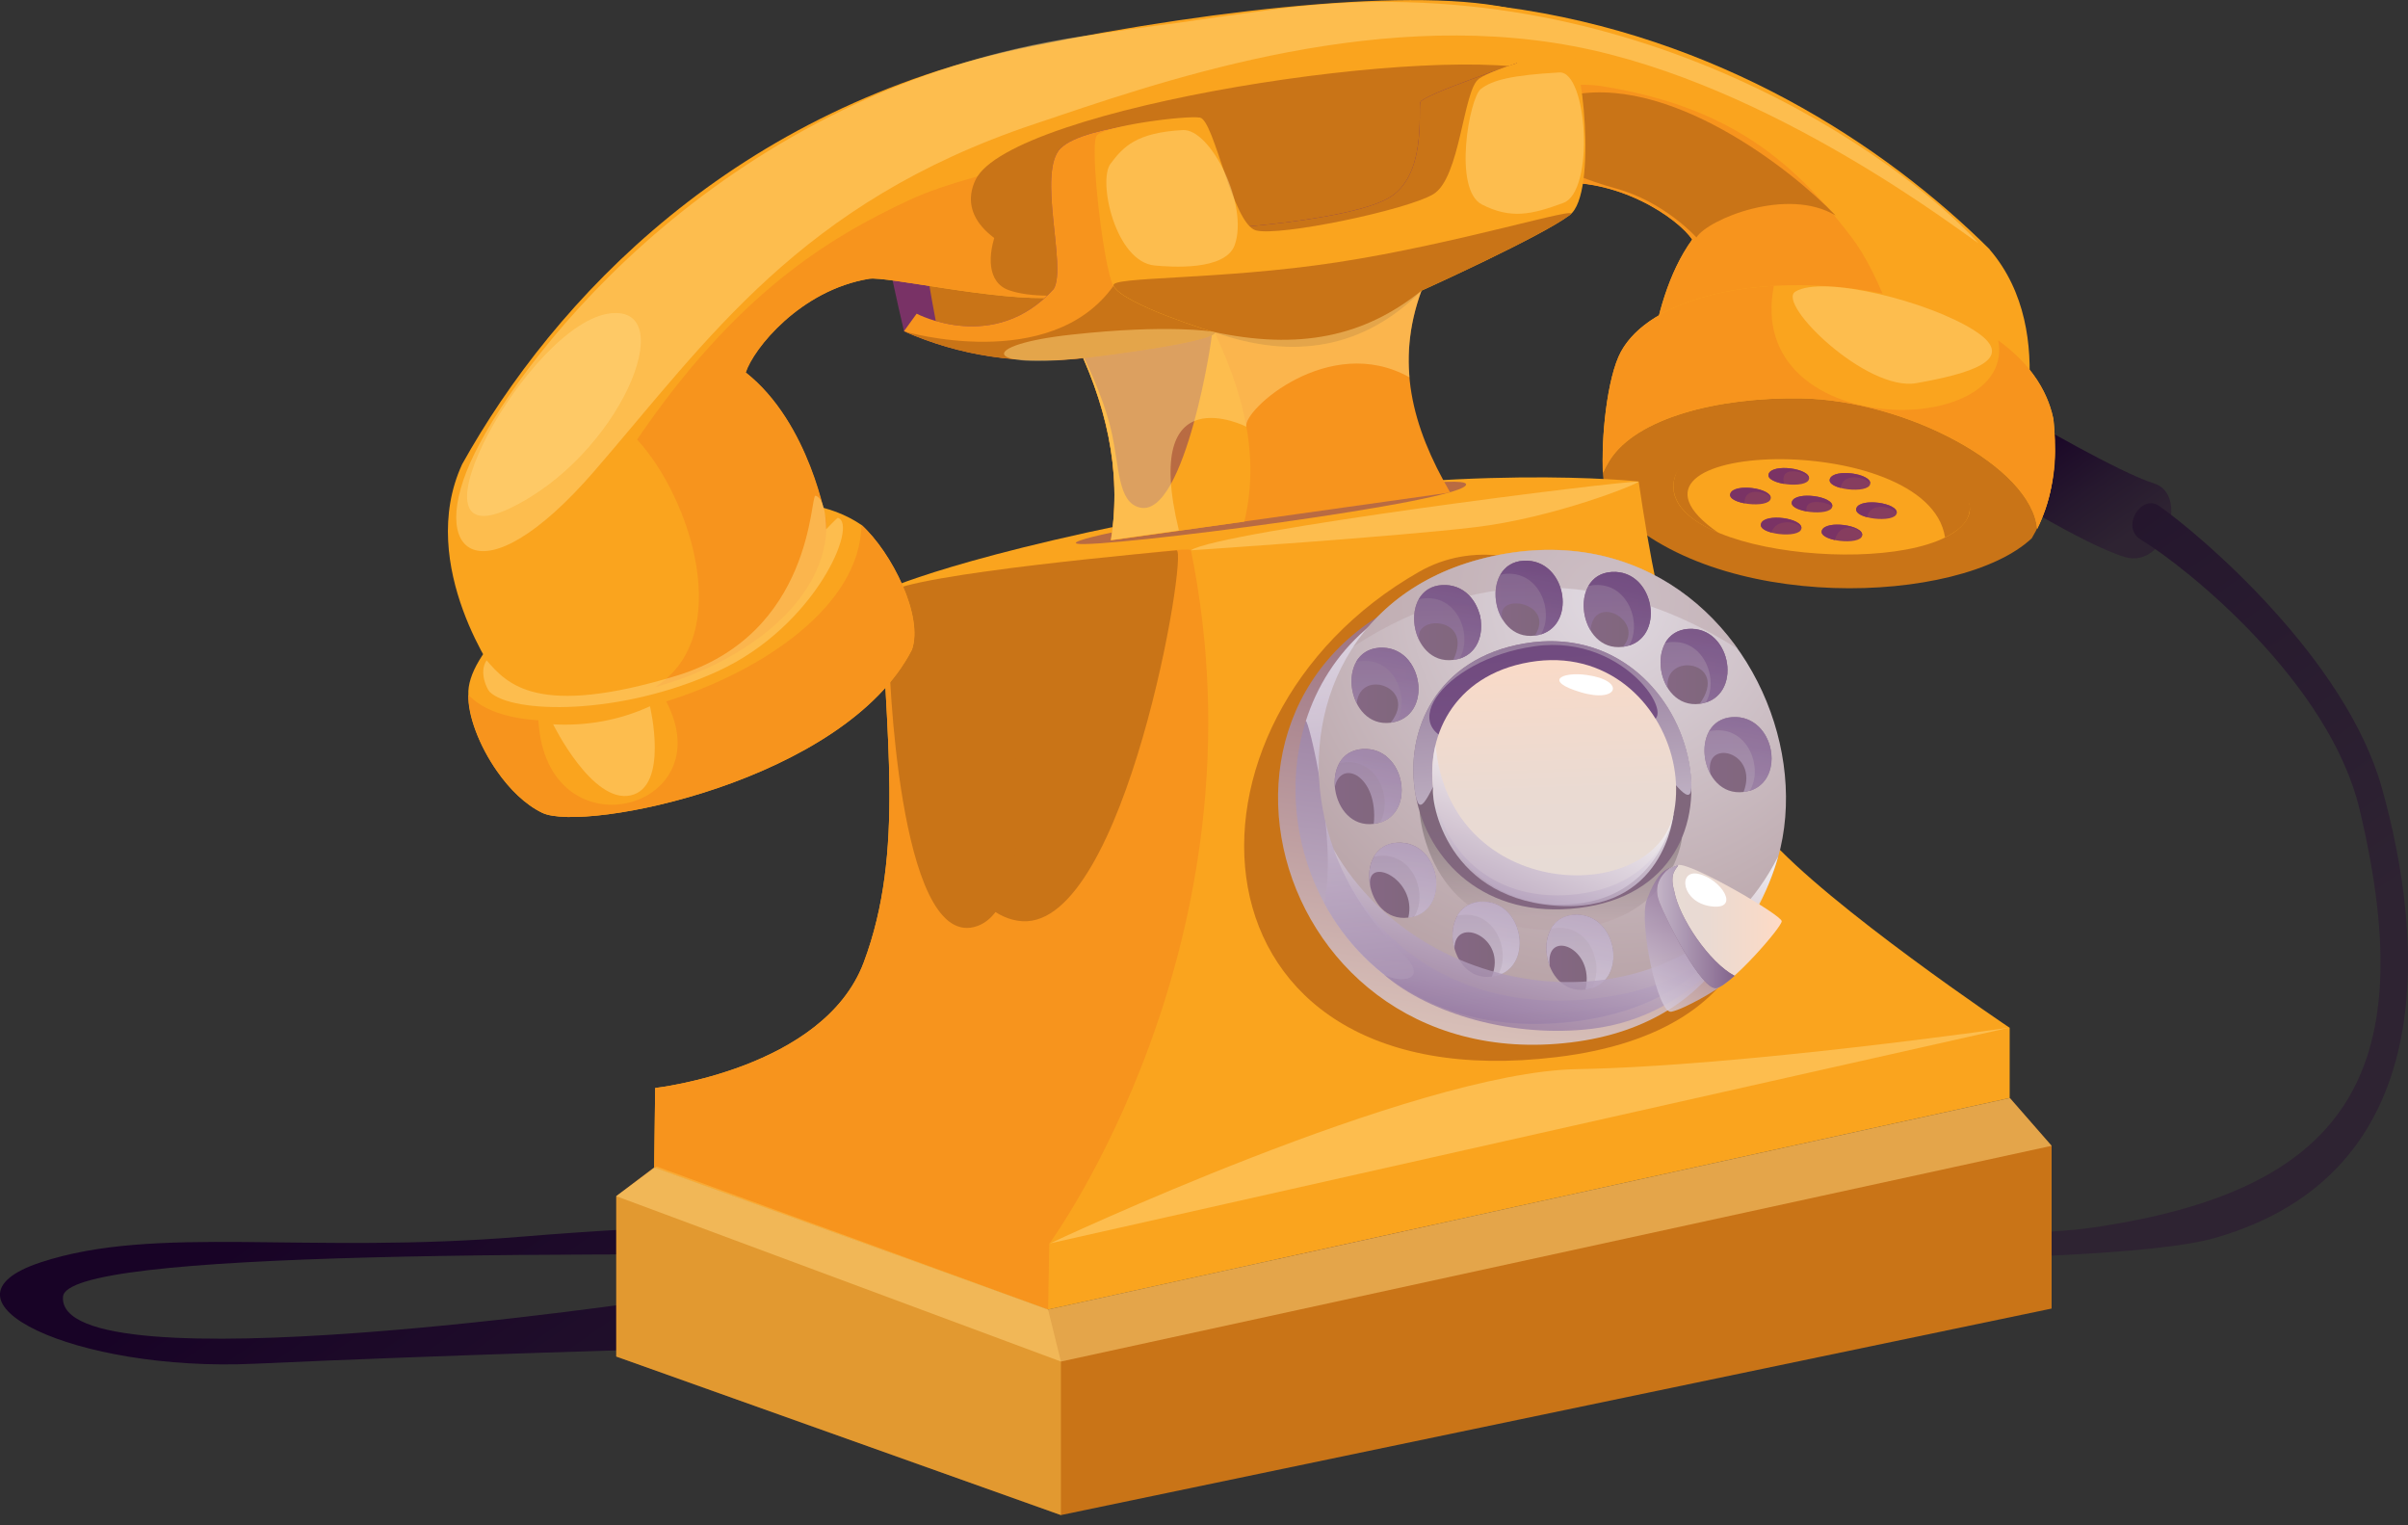 <?xml version="1.0" encoding="UTF-8"?> <svg xmlns="http://www.w3.org/2000/svg" xmlns:xlink="http://www.w3.org/1999/xlink" version="1.1" viewBox="0 0 120 76"><rect x="0" y="0" width="120" height="76" fill="#333333" stroke="none"/><defs><style> .st0 { fill: url(#_Áåçûìÿííûé_ãðàäèåíò_128825); } .st0, .st1, .st2, .st3, .st4, .st5, .st6, .st7, .st8, .st9, .st10, .st11 { mix-blend-mode: multiply; } .st0, .st1, .st2, .st4, .st5, .st6, .st7, .st8, .st9, .st11 { opacity: .8; } .st1 { fill: url(#_Áåçûìÿííûé_ãðàäèåíò_128824); } .st12 { fill: url(#_Áåçûìÿííûé_ãðàäèåíò_128817); } .st13 { fill: url(#_Áåçûìÿííûé_ãðàäèåíò_12886); } .st14 { fill: url(#_Áåçûìÿííûé_ãðàäèåíò_2358); } .st15 { fill: url(#_Áåçûìÿííûé_ãðàäèåíò_128819); } .st16 { fill: url(#_Áåçûìÿííûé_ãðàäèåíò_128821); } .st17 { fill: #f7941d; } .st18, .st3, .st10 { fill: #793266; } .st19 { fill: url(#_Áåçûìÿííûé_ãðàäèåíò_16521); } .st2 { fill: url(#_Áåçûìÿííûé_ãðàäèåíò_12881); } .st20 { fill: url(#_Áåçûìÿííûé_ãðàäèåíò_2357); } .st3 { opacity: .9; } .st21 { fill: #fff; } .st22 { fill: url(#linear-gradient1); } .st23 { fill: url(#_Áåçûìÿííûé_ãðàäèåíò_128818); } .st24 { fill: url(#_Áåçûìÿííûé_ãðàäèåíò_128816); } .st4 { fill: url(#_Áåçûìÿííûé_ãðàäèåíò_128829); } .st25 { fill: url(#_Áåçûìÿííûé_ãðàäèåíò_2359); } .st26 { fill: url(#_Áåçûìÿííûé_ãðàäèåíò_2354); } .st27 { fill: url(#_Áåçûìÿííûé_ãðàäèåíò_12888); } .st28 { fill: url(#_Áåçûìÿííûé_ãðàäèåíò_2356); } .st29 { fill: url(#_Áåçûìÿííûé_ãðàäèåíò_235); } .st30 { fill: url(#_Áåçûìÿííûé_ãðàäèåíò_2355); } .st31 { fill: url(#_Áåçûìÿííûé_ãðàäèåíò_12889); } .st32 { isolation: isolate; } .st33 { fill: #fdbf4b; } .st33, .st34, .st35, .st10, .st36 { opacity: .5; } .st37 { fill: url(#_Áåçûìÿííûé_ãðàäèåíò_1802); } .st38 { fill: url(#_Áåçûìÿííûé_ãðàäèåíò_12885); } .st39 { fill: url(#_Áåçûìÿííûé_ãðàäèåíò_128815); } .st40 { fill: url(#_Áåçûìÿííûé_ãðàäèåíò_12882); } .st41 { fill: url(#_Áåçûìÿííûé_ãðàäèåíò_128823); } .st42 { fill: url(#_Áåçûìÿííûé_ãðàäèåíò_12884); } .st6 { fill: url(#_Áåçûìÿííûé_ãðàäèåíò_1288); } .st43 { fill: url(#_Áåçûìÿííûé_ãðàäèåíò_128810); } .st34 { fill: url(#_Áåçûìÿííûé_ãðàäèåíò_1807); } .st34, .st36 { mix-blend-mode: screen; } .st44 { fill: url(#_Áåçûìÿííûé_ãðàäèåíò_1652); } .st45 { fill: url(#_Áåçûìÿííûé_ãðàäèåíò_128813); } .st46 { fill: url(#_Áåçûìÿííûé_ãðàäèåíò_128814); } .st47 { fill: url(#_Áåçûìÿííûé_ãðàäèåíò_128812); } .st48 { fill: url(#_Áåçûìÿííûé_ãðàäèåíò_23510); } .st49 { fill: url(#_Áåçûìÿííûé_ãðàäèåíò_128811); } .st7 { fill: url(#_Áåçûìÿííûé_ãðàäèåíò_128828); } .st50 { fill: url(#_Áåçûìÿííûé_ãðàäèåíò_128822); } .st8 { fill: url(#_Áåçûìÿííûé_ãðàäèåíò_128826); } .st51 { fill: url(#_Áåçûìÿííûé_ãðàäèåíò_2353); } .st52 { fill: url(#_Áåçûìÿííûé_ãðàäèåíò_128820); } .st53 { fill: url(#_Áåçûìÿííûé_ãðàäèåíò_12883); } .st35 { fill: #ffd67f; mix-blend-mode: overlay; } .st9 { fill: url(#_Áåçûìÿííûé_ãðàäèåíò_128830); } .st54 { fill: url(#_Áåçûìÿííûé_ãðàäèåíò_2352); } .st55 { fill: url(#_Áåçûìÿííûé_ãðàäèåíò_23511); } .st36 { fill: url(#_Áåçûìÿííûé_ãðàäèåíò_18071); } .st56 { fill: #faa41e; } .st57 { fill: url(#linear-gradient); } .st58 { fill: url(#_Áåçûìÿííûé_ãðàäèåíò_12887); } .st59 { fill: url(#_Áåçûìÿííûé_ãðàäèåíò_2351); } .st11 { fill: url(#_Áåçûìÿííûé_ãðàäèåíò_128827); } .st60 { fill: url(#_Áåçûìÿííûé_ãðàäèåíò_23512); } .st61 { fill: #c97417; } </style><linearGradient id="_Áåçûìÿííûé_ãðàäèåíò_1652" data-name="Áåçûìÿííûé ãðàäèåíò 1652" x1="101.45" y1="21.38" x2="105.48" y2="27.08" gradientUnits="userSpaceOnUse"><stop offset="0" stop-color="#180326"></stop><stop offset=".58" stop-color="#26182e"></stop><stop offset="1" stop-color="#2e2332"></stop></linearGradient><linearGradient id="_Áåçûìÿííûé_ãðàäèåíò_16521" data-name="Áåçûìÿííûé ãðàäèåíò 1652" x1="48.47" y1="35.84" x2="76.37" y2="75.23" xlink:href="#_Áåçûìÿííûé_ãðàäèåíò_1652"></linearGradient><linearGradient id="_Áåçûìÿííûé_ãðàäèåíò_235" data-name="Áåçûìÿííûé ãðàäèåíò 235" x1="64.56" y1="39.78" x2="87.84" y2="39.78" gradientUnits="userSpaceOnUse"><stop offset="0" stop-color="#856784"></stop><stop offset=".76" stop-color="#80677c"></stop><stop offset="1" stop-color="#7e6779"></stop></linearGradient><linearGradient id="_Áåçûìÿííûé_ãðàäèåíò_1288" data-name="Áåçûìÿííûé ãðàäèåíò 1288" x1="72.67" y1="60.91" x2="78.61" y2="21.44" gradientUnits="userSpaceOnUse"><stop offset="0" stop-color="#fff"></stop><stop offset="1" stop-color="#683f78"></stop></linearGradient><linearGradient id="_Áåçûìÿííûé_ãðàäèåíò_12881" data-name="Áåçûìÿííûé ãðàäèåíò 1288" x1="75.15" y1="26.61" x2="79.09" y2="62.38" xlink:href="#_Áåçûìÿííûé_ãðàäèåíò_1288"></linearGradient><radialGradient id="_Áåçûìÿííûé_ãðàäèåíò_1802" data-name="Áåçûìÿííûé ãðàäèåíò 1802" cx="1567" cy="-757.89" fx="1567" fy="-757.89" r="540.76" gradientTransform="translate(-76.72 105.61) scale(.1)" gradientUnits="userSpaceOnUse"><stop offset="0" stop-color="#e0d9e1"></stop><stop offset=".36" stop-color="#b9a4a8"></stop><stop offset="1" stop-color="#a5848d"></stop></radialGradient><linearGradient id="_Áåçûìÿííûé_ãðàäèåíò_1807" data-name="Áåçûìÿííûé ãðàäèåíò 1807" x1="76.12" y1="39.44" x2="74.61" y2="51.32" gradientUnits="userSpaceOnUse"><stop offset="0" stop-color="#b9a4a8"></stop><stop offset=".99" stop-color="#000"></stop></linearGradient><linearGradient id="_Áåçûìÿííûé_ãðàäèåíò_18071" data-name="Áåçûìÿííûé ãðàäèåíò 1807" x1="77.17" y1="45.69" x2="77.39" y2="35.51" xlink:href="#_Áåçûìÿííûé_ãðàäèåíò_1807"></linearGradient><linearGradient id="_Áåçûìÿííûé_ãðàäèåíò_2351" data-name="Áåçûìÿííûé ãðàäèåíò 235" x1="84.94" y1="37.6" x2="88.28" y2="37.6" xlink:href="#_Áåçûìÿííûé_ãðàäèåíò_235"></linearGradient><linearGradient id="_Áåçûìÿííûé_ãðàäèåíò_2352" data-name="Áåçûìÿííûé ãðàäèåíò 235" x1="82.75" y1="33.22" x2="86.09" y2="33.22" xlink:href="#_Áåçûìÿííûé_ãðàäèåíò_235"></linearGradient><linearGradient id="_Áåçûìÿííûé_ãðàäèåíò_2353" data-name="Áåçûìÿííûé ãðàäèåíò 235" x1="78.92" y1="30.37" x2="82.26" y2="30.37" xlink:href="#_Áåçûìÿííûé_ãðàäèåíò_235"></linearGradient><linearGradient id="_Áåçûìÿííûé_ãðàäèåíò_2354" data-name="Áåçûìÿííûé ãðàäèåíò 235" x1="74.53" y1="29.81" x2="77.88" y2="29.81" xlink:href="#_Áåçûìÿííûé_ãðàäèåíò_235"></linearGradient><linearGradient id="_Áåçûìÿííûé_ãðàäèåíò_2355" data-name="Áåçûìÿííûé ãðàäèåíò 235" x1="70.47" y1="31.02" x2="73.82" y2="31.02" xlink:href="#_Áåçûìÿííûé_ãðàäèåíò_235"></linearGradient><linearGradient id="_Áåçûìÿííûé_ãðàäèåíò_2356" data-name="Áåçûìÿííûé ãðàäèåíò 235" x1="67.35" y1="34.15" x2="70.69" y2="34.15" xlink:href="#_Áåçûìÿííûé_ãðàäèåíò_235"></linearGradient><linearGradient id="_Áåçûìÿííûé_ãðàäèåíò_2357" data-name="Áåçûìÿííûé ãðàäèåíò 235" x1="66.51" y1="39.19" x2="69.85" y2="39.19" xlink:href="#_Áåçûìÿííûé_ãðàäèåíò_235"></linearGradient><linearGradient id="_Áåçûìÿííûé_ãðàäèåíò_2358" data-name="Áåçûìÿííûé ãðàäèåíò 235" x1="68.23" y1="43.86" x2="71.58" y2="43.86" xlink:href="#_Áåçûìÿííûé_ãðàäèåíò_235"></linearGradient><linearGradient id="_Áåçûìÿííûé_ãðàäèåíò_2359" data-name="Áåçûìÿííûé ãðàäèåíò 235" x1="72.39" y1="46.8" x2="75.73" y2="46.8" xlink:href="#_Áåçûìÿííûé_ãðàäèåíò_235"></linearGradient><linearGradient id="_Áåçûìÿííûé_ãðàäèåíò_23510" data-name="Áåçûìÿííûé ãðàäèåíò 235" x1="77.05" y1="47.45" x2="80.4" y2="47.45" xlink:href="#_Áåçûìÿííûé_ãðàäèåíò_235"></linearGradient><linearGradient id="_Áåçûìÿííûé_ãðàäèåíò_12882" data-name="Áåçûìÿííûé ãðàäèåíò 1288" x1="87.15" y1="59.84" x2="86.21" y2="20.59" xlink:href="#_Áåçûìÿííûé_ãðàäèåíò_1288"></linearGradient><linearGradient id="_Áåçûìÿííûé_ãðàäèåíò_12883" data-name="Áåçûìÿííûé ãðàäèåíò 1288" x1="85.06" y1="59.88" x2="84.12" y2="20.63" xlink:href="#_Áåçûìÿííûé_ãðàäèåíò_1288"></linearGradient><linearGradient id="_Áåçûìÿííûé_ãðàäèåíò_12884" data-name="Áåçûìÿííûé ãðàäèåíò 1288" x1="81.3" y1="59.96" x2="80.36" y2="20.72" xlink:href="#_Áåçûìÿííûé_ãðàäèåíò_1288"></linearGradient><linearGradient id="_Áåçûìÿííûé_ãðàäèåíò_12885" data-name="Áåçûìÿííûé ãðàäèåíò 1288" x1="76.93" y1="60.06" x2="75.99" y2="20.82" xlink:href="#_Áåçûìÿííûé_ãðàäèåíò_1288"></linearGradient><linearGradient id="_Áåçûìÿííûé_ãðàäèåíò_12886" data-name="Áåçûìÿííûé ãðàäèåíò 1288" x1="72.84" y1="60.16" x2="71.9" y2="20.92" xlink:href="#_Áåçûìÿííûé_ãðàäèåíò_1288"></linearGradient><linearGradient id="_Áåçûìÿííûé_ãðàäèåíò_12887" data-name="Áåçûìÿííûé ãðàäèåíò 1288" x1="69.64" y1="60.25" x2="68.7" y2="21" xlink:href="#_Áåçûìÿííûé_ãðàäèåíò_1288"></linearGradient><linearGradient id="_Áåçûìÿííûé_ãðàäèåíò_12888" data-name="Áåçûìÿííûé ãðàäèåíò 1288" x1="68.68" y1="60.28" x2="67.74" y2="21.04" xlink:href="#_Áåçûìÿííûé_ãðàäèåíò_1288"></linearGradient><linearGradient id="_Áåçûìÿííûé_ãðàäèåíò_12889" data-name="Áåçûìÿííûé ãðàäèåíò 1288" x1="70.3" y1="60.26" x2="69.36" y2="21.01" xlink:href="#_Áåçûìÿííûé_ãðàäèåíò_1288"></linearGradient><linearGradient id="_Áåçûìÿííûé_ãðàäèåíò_128810" data-name="Áåçûìÿííûé ãðàäèåíò 1288" x1="74.38" y1="60.17" x2="73.44" y2="20.92" xlink:href="#_Áåçûìÿííûé_ãðàäèåíò_1288"></linearGradient><linearGradient id="_Áåçûìÿííûé_ãðàäèåíò_128811" data-name="Áåçûìÿííûé ãðàäèåíò 1288" x1="79.03" y1="60.06" x2="78.09" y2="20.81" xlink:href="#_Áåçûìÿííûé_ãðàäèåíò_1288"></linearGradient><linearGradient id="_Áåçûìÿííûé_ãðàäèåíò_128812" data-name="Áåçûìÿííûé ãðàäèåíò 1288" x1="82.2" y1="60.27" x2="88.36" y2="28.91" xlink:href="#_Áåçûìÿííûé_ãðàäèåíò_1288"></linearGradient><linearGradient id="_Áåçûìÿííûé_ãðàäèåíò_128813" data-name="Áåçûìÿííûé ãðàäèåíò 1288" x1="79.26" y1="59.69" x2="85.42" y2="28.33" xlink:href="#_Áåçûìÿííûé_ãðàäèåíò_1288"></linearGradient><linearGradient id="_Áåçûìÿííûé_ãðàäèåíò_128814" data-name="Áåçûìÿííûé ãðàäèåíò 1288" x1="75.04" y1="58.86" x2="81.2" y2="27.5" xlink:href="#_Áåçûìÿííûé_ãðàäèåíò_1288"></linearGradient><linearGradient id="_Áåçûìÿííûé_ãðàäèåíò_128815" data-name="Áåçûìÿííûé ãðàäèåíò 1288" x1="70.7" y1="58.01" x2="76.87" y2="26.65" xlink:href="#_Áåçûìÿííûé_ãðàäèåíò_1288"></linearGradient><linearGradient id="_Áåçûìÿííûé_ãðàäèåíò_128816" data-name="Áåçûìÿííûé ãðàäèåíò 1288" x1="67.02" y1="57.29" x2="73.19" y2="25.93" xlink:href="#_Áåçûìÿííûé_ãðàäèåíò_1288"></linearGradient><linearGradient id="_Áåçûìÿííûé_ãðàäèåíò_128817" data-name="Áåçûìÿííûé ãðàäèåíò 1288" x1="64.61" y1="56.81" x2="70.77" y2="25.45" xlink:href="#_Áåçûìÿííûé_ãðàäèåíò_1288"></linearGradient><linearGradient id="_Áåçûìÿííûé_ãðàäèåíò_128818" data-name="Áåçûìÿííûé ãðàäèåíò 1288" x1="64.75" y1="56.84" x2="70.91" y2="25.48" xlink:href="#_Áåçûìÿííûé_ãðàäèåíò_1288"></linearGradient><linearGradient id="_Áåçûìÿííûé_ãðàäèåíò_128819" data-name="Áåçûìÿííûé ãðàäèåíò 1288" x1="67.29" y1="57.34" x2="73.46" y2="25.98" xlink:href="#_Áåçûìÿííûé_ãðàäèåíò_1288"></linearGradient><linearGradient id="_Áåçûìÿííûé_ãðàäèåíò_128820" data-name="Áåçûìÿííûé ãðàäèåíò 1288" x1="71.85" y1="58.24" x2="78.01" y2="26.87" xlink:href="#_Áåçûìÿííûé_ãðàäèåíò_1288"></linearGradient><linearGradient id="_Áåçûìÿííûé_ãðàäèåíò_128821" data-name="Áåçûìÿííûé ãðàäèåíò 1288" x1="76.47" y1="59.15" x2="82.63" y2="27.78" xlink:href="#_Áåçûìÿííûé_ãðàäèåíò_1288"></linearGradient><linearGradient id="_Áåçûìÿííûé_ãðàäèåíò_128822" data-name="Áåçûìÿííûé ãðàäèåíò 1288" x1="68.49" y1="57.58" x2="74.65" y2="26.21" xlink:href="#_Áåçûìÿííûé_ãðàäèåíò_1288"></linearGradient><linearGradient id="_Áåçûìÿííûé_ãðàäèåíò_128823" data-name="Áåçûìÿííûé ãðàäèåíò 1288" x1="65.44" y1="56.98" x2="71.6" y2="25.62" xlink:href="#_Áåçûìÿííûé_ãðàäèåíò_1288"></linearGradient><linearGradient id="_Áåçûìÿííûé_ãðàäèåíò_128824" data-name="Áåçûìÿííûé ãðàäèåíò 1288" x1="78.14" y1="40.13" x2="74.08" y2="56.42" xlink:href="#_Áåçûìÿííûé_ãðàäèåíò_1288"></linearGradient><linearGradient id="_Áåçûìÿííûé_ãðàäèåíò_23511" data-name="Áåçûìÿííûé ãðàäèåíò 235" x1="77.96" y1="48.06" x2="77.32" y2="38.29" xlink:href="#_Áåçûìÿííûé_ãðàäèåíò_235"></linearGradient><linearGradient id="_Áåçûìÿííûé_ãðàäèåíò_128825" data-name="Áåçûìÿííûé ãðàäèåíò 1288" x1="77.47" y1="39.42" x2="75.93" y2="51.59" xlink:href="#_Áåçûìÿííûé_ãðàäèåíò_1288"></linearGradient><linearGradient id="_Áåçûìÿííûé_ãðàäèåíò_128826" data-name="Áåçûìÿííûé ãðàäèåíò 1288" x1="78.02" y1="47.74" x2="76.29" y2="24.25" xlink:href="#_Áåçûìÿííûé_ãðàäèåíò_1288"></linearGradient><linearGradient id="_Áåçûìÿííûé_ãðàäèåíò_128827" data-name="Áåçûìÿííûé ãðàäèåíò 1288" x1="76.84" y1="42.32" x2="76.9" y2="37.23" xlink:href="#_Áåçûìÿííûé_ãðàäèåíò_1288"></linearGradient><linearGradient id="linear-gradient" x1="77.66" y1="44.77" x2="77.18" y2="31.37" gradientUnits="userSpaceOnUse"><stop offset="0" stop-color="#e6dbd6"></stop><stop offset=".4" stop-color="#eadad2"></stop><stop offset=".82" stop-color="#f7dac9"></stop><stop offset="1" stop-color="#ffdac4"></stop></linearGradient><linearGradient id="_Áåçûìÿííûé_ãðàäèåíò_128828" data-name="Áåçûìÿííûé ãðàäèåíò 1288" x1="77.97" y1="37.83" x2="71.55" y2="52.74" xlink:href="#_Áåçûìÿííûé_ãðàäèåíò_1288"></linearGradient><linearGradient id="_Áåçûìÿííûé_ãðàäèåíò_128829" data-name="Áåçûìÿííûé ãðàäèåíò 1288" x1="80.47" y1="52.73" x2="86.77" y2="41.97" xlink:href="#_Áåçûìÿííûé_ãðàäèåíò_1288"></linearGradient><linearGradient id="linear-gradient1" x1="82.75" y1="46.16" x2="88.78" y2="46.16" xlink:href="#linear-gradient"></linearGradient><linearGradient id="_Áåçûìÿííûé_ãðàäèåíò_23512" data-name="Áåçûìÿííûé ãðàäèåíò 235" x1="82.56" y1="46.16" x2="86.43" y2="46.16" xlink:href="#_Áåçûìÿííûé_ãðàäèåíò_235"></linearGradient><linearGradient id="_Áåçûìÿííûé_ãðàäèåíò_128830" data-name="Áåçûìÿííûé ãðàäèåíò 1288" x1="80.39" y1="46.14" x2="87.82" y2="46.19" xlink:href="#_Áåçûìÿííûé_ãðàäèåíò_1288"></linearGradient></defs><g class="st32"><g id="Layer_1"><g id="_x31_"><g><path class="st44" d="M100.97,20.83s4.62,2.71,6.38,3.26.56,4.25-1.44,3.67-6.68-3.51-6.68-3.51l1.74-3.43Z"></path><path class="st19" d="M106.69,26.89c2.33,1.41,9.38,7.12,10.89,13.41,3.21,13.41-.86,19.04-13.26,20.86-9.24,1.36-50.73-1.83-78.22.45-10.92.91-18.32-.61-24.08,1.29s1.73,5.46,10.64,5.05c9.6-.44,21.47-.77,21.47-.77l-1.29-2.44s-30.06,4.5-29.7-.13c.36-4.63,95.89.3,107.21-2.92s10.49-14.83,8.34-22.46c-1.81-6.42-8.98-12.54-11.09-14.02-.89-.62-1.94,1.06-.91,1.68Z"></path></g><g><path class="st56" d="M99.16,12.43c-5.27-5.24-13.6-10.66-24.21-12.08-2.37-.32-4.73-.36-7.29-.22l1.72,12.23c2.88-.89,6.97-3.13,7.76-3.22,3.46-.4,6.51,1.77,7.19,2.79-2.39,3.3-2.3,8.94-2.3,8.94,1.71,6.4,14.78,6.37,18.32,2.39,0,0,2.43-6.61-1.2-10.83Z"></path><path class="st17" d="M92.22,11.76c-3.13-4.13-6.53-6.54-12.48-7.48-1.67-.26-5.65.4-10.51,1.5l.89,6.34c2.8-1,6.29-2.89,7.02-2.97,3.46-.4,6.51,1.76,7.19,2.79-2.39,3.3-2.3,8.94-2.3,8.94,1.02,3.82,14.41,4.46,14.41,4.46,0,0-1.08-9.46-4.22-13.59Z"></path><path class="st61" d="M84.54,11.83c.58-.91,4.53-2.54,6.94-1.09-2.14-2.24-8.42-7.21-13.49-5.93-5.86,1.49.05,3.91,2.5,4.57,2.45.66,4.05,2.45,4.05,2.45Z"></path><path class="st61" d="M102.24,21.3c-1.53-6.95-18.2-7.44-21.16-2.74-1.09,1.75-1.72,5.25-.71,6.68,5.04,5.37,17.33,4.92,20.88,1.58.27-.45.49-.94.67-1.45.51-1.48.64-3.1.32-4.07Z"></path><g><path class="st56" d="M83.41,24c-.59,3.88,13.02,4.91,14.64,1.81,1.62-3.1-14.05-5.69-14.64-1.81Z"></path><path class="st61" d="M83.41,24c-.15,1.08.77,1.94,2.23,2.55-6.69-4.61,10.46-5.25,11.29.23.52-.26.93-.57,1.12-.97,1.62-3.5-14.05-6.1-14.64-1.81Z"></path><g><path class="st3" d="M89.3,24.99c-.2.53,1.93.77,2.01.25s-1.82-.78-2.01-.25Z"></path><path class="st3" d="M92.51,25.32c-.2.53,1.93.77,2.01.25s-1.82-.78-2.01-.25Z"></path><path class="st3" d="M86.23,24.59c-.2.53,1.93.77,2.01.25.08-.52-1.82-.78-2.01-.25Z"></path><path class="st3" d="M88.14,23.61c-.2.53,1.93.77,2.01.25.08-.52-1.82-.78-2.01-.25Z"></path><path class="st3" d="M91.19,23.86c-.2.53,1.93.77,2.01.25s-1.82-.78-2.01-.25Z"></path><path class="st3" d="M90.79,26.43c-.2.53,1.93.77,2.01.25s-1.82-.78-2.01-.25Z"></path><path class="st3" d="M87.76,26.09c-.2.53,1.93.77,2.01.25s-1.82-.78-2.01-.25Z"></path></g><g><path class="st3" d="M89.3,24.99c-.09.24.29.41.73.49-.15-.78,1.25-.38,1.28-.24.08-.52-1.82-.78-2.01-.25Z"></path><path class="st3" d="M92.51,25.32c-.07.2.18.36.53.45.19-.82,1.3-.49,1.48-.2.08-.52-1.82-.78-2.01-.25Z"></path><path class="st3" d="M86.23,24.59c-.09.23.27.41.71.49-.04-.97,1.36-.47,1.3-.24.08-.52-1.82-.78-2.01-.25Z"></path><path class="st3" d="M88.14,23.61c-.09.24.31.42.77.5-.28-1.03,1.25-.56,1.24-.25.08-.52-1.82-.78-2.01-.25Z"></path><path class="st3" d="M91.19,23.86c-.07.2.18.36.53.45.17-.91,1.49-.41,1.48-.2.08-.52-1.82-.78-2.01-.25Z"></path><path class="st3" d="M90.79,26.43c-.08.22.24.39.65.48.22-.89,1.18-.7,1.36-.23.08-.52-1.82-.78-2.01-.25Z"></path><path class="st3" d="M87.76,26.09c-.07.2.17.35.51.44.25-.74,1.36-.55,1.5-.2.08-.52-1.82-.78-2.01-.25Z"></path></g></g><path class="st56" d="M101.93,25.37c-.12.34-.25.67-.41.98-.27-3.08-6.51-6.41-11.75-6.5-4.2-.07-8.23.99-9.55,3.08-.12.19-.23.39-.33.62-.11-1.63.19-4.75.89-6.03,2.92-5.32,19.98-4.25,21.55,3.36.15,1.34.11,3.01-.4,4.49Z"></path><path class="st17" d="M101.93,25.37c-.12.34-.25.67-.41.98-.27-3.08-6.51-6.41-11.75-6.5-4.2-.07-8.23.99-9.55,3.08-.12.19-.23.39-.33.62-.11-1.63.19-4.75.89-6.03,1.09-1.98,4.14-3.08,7.62-3.28-1.53,7.7,12.11,7.73,11.18,2.72,1.41,1.02,2.42,2.33,2.75,3.92.15,1.34.11,3.01-.4,4.49Z"></path><g><path class="st18" d="M43.75,8.35c-.48.72,1.3,8.15,1.3,8.15,0,0,3.81-.02,5.86-.22.54-.05,20.01-2.79,19.93-3.71-.02-.18-19.37,1.65-19.4,1.45-.44-2.66-2.29-6.72-3-6.74-1.04-.03-4.19.35-4.68,1.07Z"></path><path class="st61" d="M45.75,8.27c-.48.72.92,7.92.92,7.92,0,0,2.18.3,4.23.1.53-.05,17.38-2.27,17.31-3.17-.02-.23-16.73,1.17-16.78.91-.48-2.66-2.3-6.72-3-6.74-1.04-.03-2.19.26-2.68.98Z"></path></g><g><polygon class="st61" points="30.71 59.6 32.6 58.17 52.23 65.25 100.16 54.71 102.24 57.09 102.24 65.2 52.87 75.49 30.71 67.59 30.71 59.6 30.71 59.6"></polygon><path class="st56" d="M43.91,29.47s3.91-1.89,16.44-4.17c12.53-2.28,21.3-1.31,21.3-1.31,0,0-11.78,10.87-17.26,11.13s-20.49-5.65-20.49-5.65Z"></path><path class="st10" d="M73.06,24.12c-.24-.79-20.75,2.66-19.38,2.97,1.12.25,19.63-2.12,19.38-2.97Z"></path><path class="st56" d="M32.6,58.17l.05-3.96s8.39-.94,10.39-6.25c2.09-5.57,1.04-11.45.87-18.49,10.85-1.9,23.81-3.71,37.75-5.48,1.08,7.32,2.51,13.22,6.42,17.69,3.05,3.48,12.07,9.53,12.07,9.53v3.5s-47.92,10.54-47.92,10.54l-19.63-7.08Z"></path><path class="st61" d="M70.72,28.49c-13.03,7.42-12.02,26.46,6.86,24.18,21.54-2.6,3.66-30.18-6.86-24.18Z"></path><path class="st17" d="M32.6,58.17l.05-3.96s8.39-.94,10.39-6.25c2.09-5.57,1.04-11.45.87-18.48,0,0,15.37-2.44,15.44-2.06,3.97,19.51-7.06,34.55-7.06,34.55l-.06,3.28-19.63-7.08Z"></path><polygon class="st33" points="32.72 58.12 30.71 59.6 30.71 67.59 52.87 75.49 52.87 67.84 52.23 65.25 32.72 58.12"></polygon><path class="st61" d="M44.19,29.55c-.24.18,1.62,16.05,6.76,16.35,5.14.3,8.29-18.55,7.68-18.48s-13.11,1.15-14.44,2.13Z"></path><path class="st61" d="M44.31,32.36c-.03.77.46,14.77,4.23,13.83,3.77-.94,1.82-13.83.37-15.6-1.45-1.77-4.44-2.06-4.6,1.77Z"></path><path class="st35" d="M59.35,27.42s10.23-.68,14.14-1.15c3.92-.46,8.14-2.15,8.16-2.27-.79-.06-20.9,2.47-22.31,3.42Z"></path><polygon class="st35" points="52.23 65.25 100.16 54.71 102.24 57.09 52.87 67.84 30.71 59.6 32.6 58.17 52.23 65.25"></polygon><path class="st35" d="M52.29,61.97s18.12-8.55,26.29-8.7c8.17-.14,21.57-2.07,21.57-2.07l-47.86,10.76Z"></path></g><path class="st56" d="M42.92,26.15c-6.15-4.18-19.78,4.41-19.58,8.47,0,0,.96,3.76,10.9.55,9.94-3.21,9.38-7.07,8.69-9.01Z"></path><path class="st56" d="M23.34,34.62c3.51,3.75,19.46-1.16,19.58-8.47,1.53,1.39,3.1,4.57,2.52,6.22-3.36,6.55-16.33,9.13-18.42,8.13-.85-.41-1.63-1.18-2.25-2.07-.9-1.28-1.47-2.81-1.43-3.82Z"></path><path class="st35" d="M27.56,36.08s1.95,3.98,3.87,3.55c1.92-.43.96-4.44.96-4.44-1.53.7-3.15.99-4.84.9Z"></path><path class="st17" d="M23.34,34.62c.72.77,1.96,1.17,3.49,1.27.39,6.81,9.23,4.51,6.37-.94,4.9-1.54,9.67-4.81,9.73-8.8,1.53,1.39,3.1,4.57,2.52,6.22-3.36,6.55-16.33,9.13-18.42,8.13-.85-.41-1.63-1.18-2.25-2.07-.9-1.28-1.47-2.81-1.43-3.82Z"></path><path class="st56" d="M76.01.62c-4.38-1.39-15.13-.25-24.55,1.67-14.85,3.02-23.84,12.61-28.43,20.84-2.33,5.06,1.83,10.74,1.83,10.74,4.5,2.86,16.43-1.22,16.31-7.85,0,0-.82-4.94-4.02-7.46.38-1.18,2.71-4.1,6.15-4.67.87-.14,6.39,1.14,9.29.94,9.72-.67,25.18-2.95,24.68-5.94.26-.02,1.39-7.45-1.25-8.29Z"></path><path class="st17" d="M76.91,4.28s-24.84,2.54-31.58,5.68c-4.08,1.9-8.66,4.71-13.58,11.94,2.69,2.93,4.88,9.78.91,12.33,4.37-1.2,8.6-4.25,8.53-8.21,0,0-.82-4.94-4.02-7.46.38-1.18,2.71-4.1,6.15-4.67.87-.14,6.39,1.14,9.29.94,9.72-.67,25.02-2.5,24.51-5.49.14,0-.19-5.07-.19-5.07Z"></path><path class="st35" d="M24.4,34.47c1.11,1.1,6.5,1.21,11.38-1.03,4.88-2.24,7.01-7.35,5.97-7.64-.03,0-.58.57-.58.57,0,0,.01-1.53-.53-1.67-.28-.07-.08,6.9-6.96,8.98-6.88,2.08-8.39.43-9.43-.78-.39.57,0,1.41.15,1.57Z"></path><path class="st61" d="M52.43,8.47c-2.25.58-4.3,5.24-2.15,5.99,2.15.75,6.53-.24,6.9-.74s-1.07-6.21-4.75-5.26Z"></path><path class="st61" d="M77.24,3.64c-5.13-1.63-26.93,1.69-28.63,5.33s6.38,6.15,17.58,4.28c11.2-1.87,14.85-8.41,11.05-9.62Z"></path><path class="st61" d="M72.27,6.06c-2.95-1.83-8.44,2.65-5.21,4.06,3.23,1.41,9.5-1.39,5.21-4.06Z"></path><g><path class="st17" d="M53.43,16.67c1.68,3.36,2.49,6.76,1.93,10.25l16.91-2.38c-1.93-3.31-2.74-6.5-1.43-10.06l-17.42,2.19Z"></path><path class="st56" d="M53.43,16.67c1.68,3.36,2.49,6.76,1.93,10.25l6.65-.93c.88-3.67-.28-7.13-2.01-10.52l-6.57,1.21Z"></path><path class="st10" d="M53.94,17.67s.99,1.91,1.43,3.75c.43,1.84.31,3.61,1.44,3.87,2.26.52,3.67-8.75,3.59-8.77-.08-.02-6.46,1.15-6.46,1.15Z"></path><path class="st18" d="M52.86,7.38c-1.2,1.21.32,5.93-.35,7.02-2.96,3.27-6.83,1.23-6.83,1.23l-.63.87c2.79,1.23,5.76,1.67,8.93,1.34,0,0,6.32-.74,6.57-1.27.25-.54-.74-10.71-.74-10.71,0,0-5.74.3-6.94,1.52Z"></path><path class="st17" d="M52.86,7.38c-1.2,1.21.32,5.93-.35,7.02-2.96,3.27-6.83,1.23-6.83,1.23l-.63.87c2.79,1.23,5.76,1.67,8.93,1.34,0,0,6.32-.74,6.57-1.27.25-.54-.74-10.71-.74-10.71,0,0-5.74.3-6.94,1.52Z"></path><path class="st61" d="M55.49,14.24c-3.14,4.41-10.44,2.27-10.44,2.27,2.79,1.23,5.76,1.67,8.93,1.34,0,0,6.32-.74,6.57-1.27.25-.54-.74-10.71-.74-10.71,0,0-3.12,7.16-4.32,8.38Z"></path><path class="st18" d="M75.59,3.15s-4.69,1.58-4.81,1.94c-.12.36.36,3.76-1.66,4.82-2.01,1.06-7.76,1.44-7.76,1.44l1.49,1.96s9.76-.77,10.59-2.27c.83-1.5,2.16-7.89,2.16-7.89Z"></path><path class="st61" d="M75.59,3.15s-4.69,1.58-4.81,1.94c-.12.36.36,3.76-1.66,4.82-2.01,1.06-7.76,1.44-7.76,1.44l1.49,1.96s9.76-.77,10.59-2.27c.83-1.5,2.16-7.89,2.16-7.89Z"></path><path class="st56" d="M73.7,3.93c-.79.54-.92,4.95-2.28,5.75-1.36.8-7.66,2.11-8.83,1.8-1.17-.31-2.08-5.5-2.79-5.62s-4.79.41-5.15.9c-.36.48.33,6.53.83,7.48.5.95,5.06,2.33,5.06,2.33,3.92,1.37,7.41.81,10.3-2.09,0,0,5.98-2.7,7.39-3.77,1.41-1.06.59-8.25-.03-8.22s-3.72.89-4.51,1.44Z"></path><path class="st61" d="M55.49,14.24c.5.95,5.06,2.33,5.06,2.33,3.92,1.37,7.41.81,10.3-2.09,0,0,5.98-2.7,7.39-3.77.72-.54-5.57,1.44-11.61,2.36-5.81.89-11.38.7-11.13,1.16Z"></path><path class="st35" d="M70.84,14.48c-2.87,2.31-6.12,2.98-10.44,2.04,0,0-2.22-.37-6.97.15-4.75.51-4.47,1.74.55,1.17,1.3,2.98,1.88,6,1.38,9.07l3.39-.48c-1.91-7.83,3.36-5.17,3.36-5.17-.2-.81,4.13-4.7,8.13-2.46-.12-1.4.05-2.83.6-4.33Z"></path><path class="st35" d="M55.34,8.16c-.64.85.24,4.89,2.21,5.07.78.07,3.51.28,3.98-1.02.71-1.99-1.2-5.81-2.59-5.73-2.32.13-2.96.83-3.6,1.68Z"></path><path class="st35" d="M73.79,4.44c-.57.46-1.39,5.01.06,5.75,1.45.74,2.49.5,4.06-.08,1.57-.58,1.2-6.58-.2-6.5-2.32.13-3.35.37-3.92.83Z"></path></g><path class="st35" d="M63.69.44c-1.81.24-3.44.47-4.93.69-1.49.19-3.13.42-4.93.69-17.68,2.67-27.69,15.73-30.18,20.77-2.49,5.04.3,7.43,5.97.88,5.67-6.55,10.24-13.37,21.9-17.28,5.93-1.99,16.6-5.83,26.88-3.89,9.93,1.87,19.56,9.46,20.19,9.81C94.8,7.95,81.42-1.86,63.69.44Z"></path><path class="st35" d="M30.44,15.61c-4.04.42-10.54,12.32-5.06,9.73,5.48-2.59,8.58-10.1,5.06-9.73Z"></path><path class="st35" d="M89.47,14.53c-.97.59,3.55,5,6.03,4.56s5.19-1.14,2.91-2.61c-2.28-1.47-7.59-2.79-8.94-1.95Z"></path></g><g><path class="st29" d="M73.86,28.75c-14.63,2.49-11.17,24.05,4.56,22.15,15.73-1.9,10.08-24.64-4.56-22.15Z"></path><path class="st6" d="M73.86,28.75c-16.57,3.17-11.31,25.09,4.42,23.19s10.16-25.98-4.42-23.19Z"></path><path class="st2" d="M73.86,28.75c-4.84.82-7.7,3.74-8.79,7.19.1-.3,1.61,5.94.92,9.05,2.07,3.85,6.33,6.65,12.43,5.91,15.73-1.9,10.08-24.64-4.56-22.15Z"></path><path class="st37" d="M75.02,27.59c-14.63,2.49-11.17,24.05,4.56,22.15,15.73-1.9,10.08-24.64-4.56-22.15Z"></path><path class="st34" d="M86.61,32.34c-5.78-3.69-12.57-4.44-19.17-.12,1.5-2.27,4-4.03,7.58-4.64,5.16-.88,9.2,1.38,11.59,4.76Z"></path><path class="st36" d="M70.74,40.4s.29,5.89,6.46,5.93c6.16.04,6.62-4.58,6.62-4.58l-13.07-1.35Z"></path><g><path class="st59" d="M86.33,35.73c-2.19.14-1.63,4.01.56,3.73s1.63-3.87-.56-3.73Z"></path><path class="st54" d="M84.14,31.34c-2.19.14-1.63,4.01.56,3.73s1.63-3.87-.56-3.73Z"></path><path class="st51" d="M80.31,28.5c-2.19.14-1.63,4.01.56,3.73,2.19-.28,1.63-3.87-.56-3.73Z"></path><path class="st26" d="M75.92,27.94c-2.19.14-1.63,4.01.56,3.73,2.19-.28,1.63-3.87-.56-3.73Z"></path><path class="st30" d="M71.86,29.15c-2.19.14-1.63,4.01.56,3.73,2.19-.28,1.63-3.87-.56-3.73Z"></path><path class="st28" d="M68.74,32.28c-2.19.14-1.63,4.01.56,3.73s1.63-3.87-.56-3.73Z"></path><path class="st20" d="M67.9,37.32c-2.19.14-1.63,4.01.56,3.73,2.19-.28,1.63-3.87-.56-3.73Z"></path><path class="st14" d="M69.62,41.99c-2.19.14-1.63,4.01.56,3.73s1.63-3.87-.56-3.73Z"></path><path class="st25" d="M73.78,44.93c-2.19.14-1.63,4.01.56,3.73,2.19-.28,1.63-3.87-.56-3.73Z"></path><path class="st48" d="M78.45,45.58c-2.19.14-1.63,4.01.56,3.73s1.63-3.87-.56-3.73Z"></path></g><g class="st5"><path class="st40" d="M86.33,35.73c-1.43.09-1.69,1.77-1.09,2.85-.37-1.83,2.43-1.15,1.65.88,2.19-.28,1.63-3.87-.56-3.73Z"></path><path class="st53" d="M84.14,31.34c-1.48.09-1.7,1.88-1.03,2.95-.23-1.85,3.12-1.35,1.59.78,2.19-.28,1.63-3.87-.56-3.73Z"></path><path class="st42" d="M80.31,28.5c-1.46.09-1.7,1.84-1.05,2.91.15-1.9,2.75-.47,1.61.82,2.19-.28,1.63-3.87-.56-3.73Z"></path><path class="st38" d="M75.92,27.94c-1.48.09-1.71,1.89-1.03,2.96-.5-1.44,2.69-.91,1.59.78,2.19-.28,1.63-3.87-.56-3.73Z"></path><path class="st13" d="M71.86,29.15c-1.44.09-1.69,1.8-1.07,2.88-.63-1.41,2.72-1.43,1.63.86,2.19-.28,1.63-3.87-.56-3.73Z"></path><path class="st58" d="M68.74,32.28c-1.39.09-1.68,1.68-1.13,2.76.18-1.79,3.08-.75,1.69.97,2.19-.28,1.63-3.87-.56-3.73Z"></path><path class="st27" d="M67.9,37.32c-1.05.07-1.46.98-1.38,1.89.31-1.44,2.18-.54,1.94,1.84,2.19-.28,1.63-3.87-.56-3.73Z"></path><path class="st31" d="M69.62,41.99c-1.17.07-1.55,1.21-1.33,2.21-.28-1.63,2.36-.41,1.89,1.53,2.19-.28,1.63-3.87-.56-3.73Z"></path><path class="st43" d="M73.78,44.93c-1.22.08-1.59,1.31-1.3,2.34,0-1.67,2.66-.58,1.86,1.4,2.19-.28,1.63-3.87-.56-3.73Z"></path><path class="st49" d="M78.45,45.58c-1.31.08-1.64,1.5-1.22,2.56-.25-1.9,2.27-.94,1.78,1.17,2.19-.28,1.63-3.87-.56-3.73Z"></path></g><g class="st5"><path class="st47" d="M87.2,39.4c.67-1.12-.06-3.12-1.7-3.01-.11,0-.22.02-.32.05.22-.39.6-.67,1.16-.7,2.08-.13,2.69,3.11.86,3.67Z"></path><path class="st45" d="M85,35.01c.67-1.12-.06-3.12-1.7-3.02-.11,0-.22.03-.32.05.22-.39.6-.67,1.16-.71,2.08-.13,2.69,3.11.86,3.67Z"></path><path class="st46" d="M81.18,32.17c.67-1.12-.06-3.12-1.7-3.02-.11,0-.22.03-.32.05.22-.39.6-.67,1.16-.7,2.09-.13,2.69,3.11.86,3.67Z"></path><path class="st39" d="M76.79,31.61c.67-1.12-.06-3.12-1.7-3.02-.11,0-.22.03-.32.05.22-.39.6-.67,1.16-.7,2.09-.13,2.69,3.11.86,3.67Z"></path><path class="st24" d="M72.73,32.82c.67-1.12-.06-3.12-1.7-3.01-.11,0-.22.02-.32.05.22-.39.6-.67,1.16-.7.96-.06,1.6.59,1.84,1.36.05.15.08.31.09.47.08.79-.25,1.58-1.07,1.83Z"></path><path class="st12" d="M69.6,35.95c.67-1.12-.06-3.12-1.7-3.02-.11,0-.22.03-.32.05.22-.39.6-.67,1.16-.71.48-.03.89.12,1.2.37h0c.19.16.34.35.46.56t0,0c.54.97.35,2.38-.8,2.73Z"></path><path class="st23" d="M68.76,40.99c.67-1.12-.06-3.12-1.7-3.01-.11,0-.22.02-.32.05.22-.39.6-.67,1.16-.7,2.08-.13,2.69,3.11.86,3.67Z"></path><path class="st15" d="M70.49,45.66c.67-1.12-.05-3.12-1.7-3.02-.11,0-.22.03-.32.05.22-.39.6-.67,1.16-.7,2.09-.13,2.7,3.11.86,3.67Z"></path><path class="st52" d="M74.64,48.6c.67-1.12-.06-3.12-1.7-3.02-.11,0-.22.03-.32.05.22-.39.6-.67,1.16-.71,2.09-.13,2.69,3.11.86,3.67Z"></path><path class="st16" d="M79.31,49.25c.67-1.12-.06-3.12-1.7-3.02-.11,0-.22.03-.32.05.22-.39.6-.67,1.16-.7,2.09-.13,2.69,3.11.86,3.67Z"></path></g><g class="st5"><path class="st50" d="M73.8,30.99c-.05-.15-.08-.31-.09-.47.05.15.08.31.09.47Z"></path><path class="st41" d="M70.4,33.22c-.19-.15-.34-.34-.46-.56.19.15.34.35.46.56Z"></path></g><path class="st1" d="M66.47,42.35c.69,1.86,1.84,3.68,3.41,5.13,1.39,1.4-.07,1.52-.9,1.09,2.28,1.96,6.44,3.16,10.35,2.69,5.2-.63,8.31-5.06,9.28-8.58-4.61,9.03-17.53,7.72-22.14-.34Z"></path><path class="st55" d="M75.97,32.06c-8.71,1.48-6.65,14.32,2.71,13.18,9.36-1.13,6-14.66-2.71-13.18Z"></path><path class="st0" d="M71.44,39.16c-.21.4.43,5.49,5.98,5.96,5.55.47,5.98-4.58,5.98-4.58,0,0-11.75-1.78-11.96-1.38Z"></path><path class="st8" d="M75.97,32.06c-4.2.71-5.89,4.06-5.48,7.21.45,3.39,1.45-4.7,6.31-5.28,4.07-.49,7.62,7.92,7.49,4.99-.18-3.8-3.39-7.76-8.31-6.92Z"></path><path class="st11" d="M76.48,32.2c-4.71.66-7.31,4.53-3.21,4.88s6.88-1.56,8.74-1.19-.82-4.36-5.53-3.69Z"></path><path class="st57" d="M76.23,32.99c-7.64,1.3-5.83,12.56,2.38,11.56,8.21-.99,5.26-12.86-2.38-11.56Z"></path><path class="st7" d="M71.54,37.11c-.87,3.6,1.81,8.55,7.13,7.91,2.88-.35,4.33-2.5,4.74-4.49-.99,4.65-11.18,4.45-11.87-3.42Z"></path><path class="st4" d="M83.3,43.21c-.44.14-.8.48-1.23,1.61s.55,5.74,1.22,5.59c.68-.14,2.4-1.17,2.41-1.25.01-.08-1.96-6.09-2.4-5.95Z"></path><path class="st22" d="M82.88,44.72c.37.96,1.92,4.65,2.66,4.5.74-.15,3.25-3.02,3.25-3.32s-4.53-2.94-5.16-2.8-1.11.66-.74,1.62Z"></path><path class="st60" d="M82.67,44.9c.37.96,2.13,4.47,2.87,4.33.2-.04.52-.28.9-.61-1.26-.66-2.77-2.9-3.01-4.23-.26-.92.14-1.11.2-1.28-.63.14-1.32.84-.95,1.8Z"></path><path class="st9" d="M82.67,44.9c.37.96,2.13,4.47,2.87,4.33.2-.04.52-.28.9-.61-1.26-.66-2.77-2.9-3.01-4.23-.26-.92.14-1.11.2-1.28-.63.14-1.32.84-.95,1.8Z"></path><path class="st21" d="M84.63,43.54c-1.03-.22-.84,1.43.65,1.62s.49-1.38-.65-1.62Z"></path><path class="st21" d="M79.07,33.63c-1.23-.17-2.18.3-.3.86,1.89.57,2.27-.59.3-.86Z"></path></g></g></g></g></svg> 